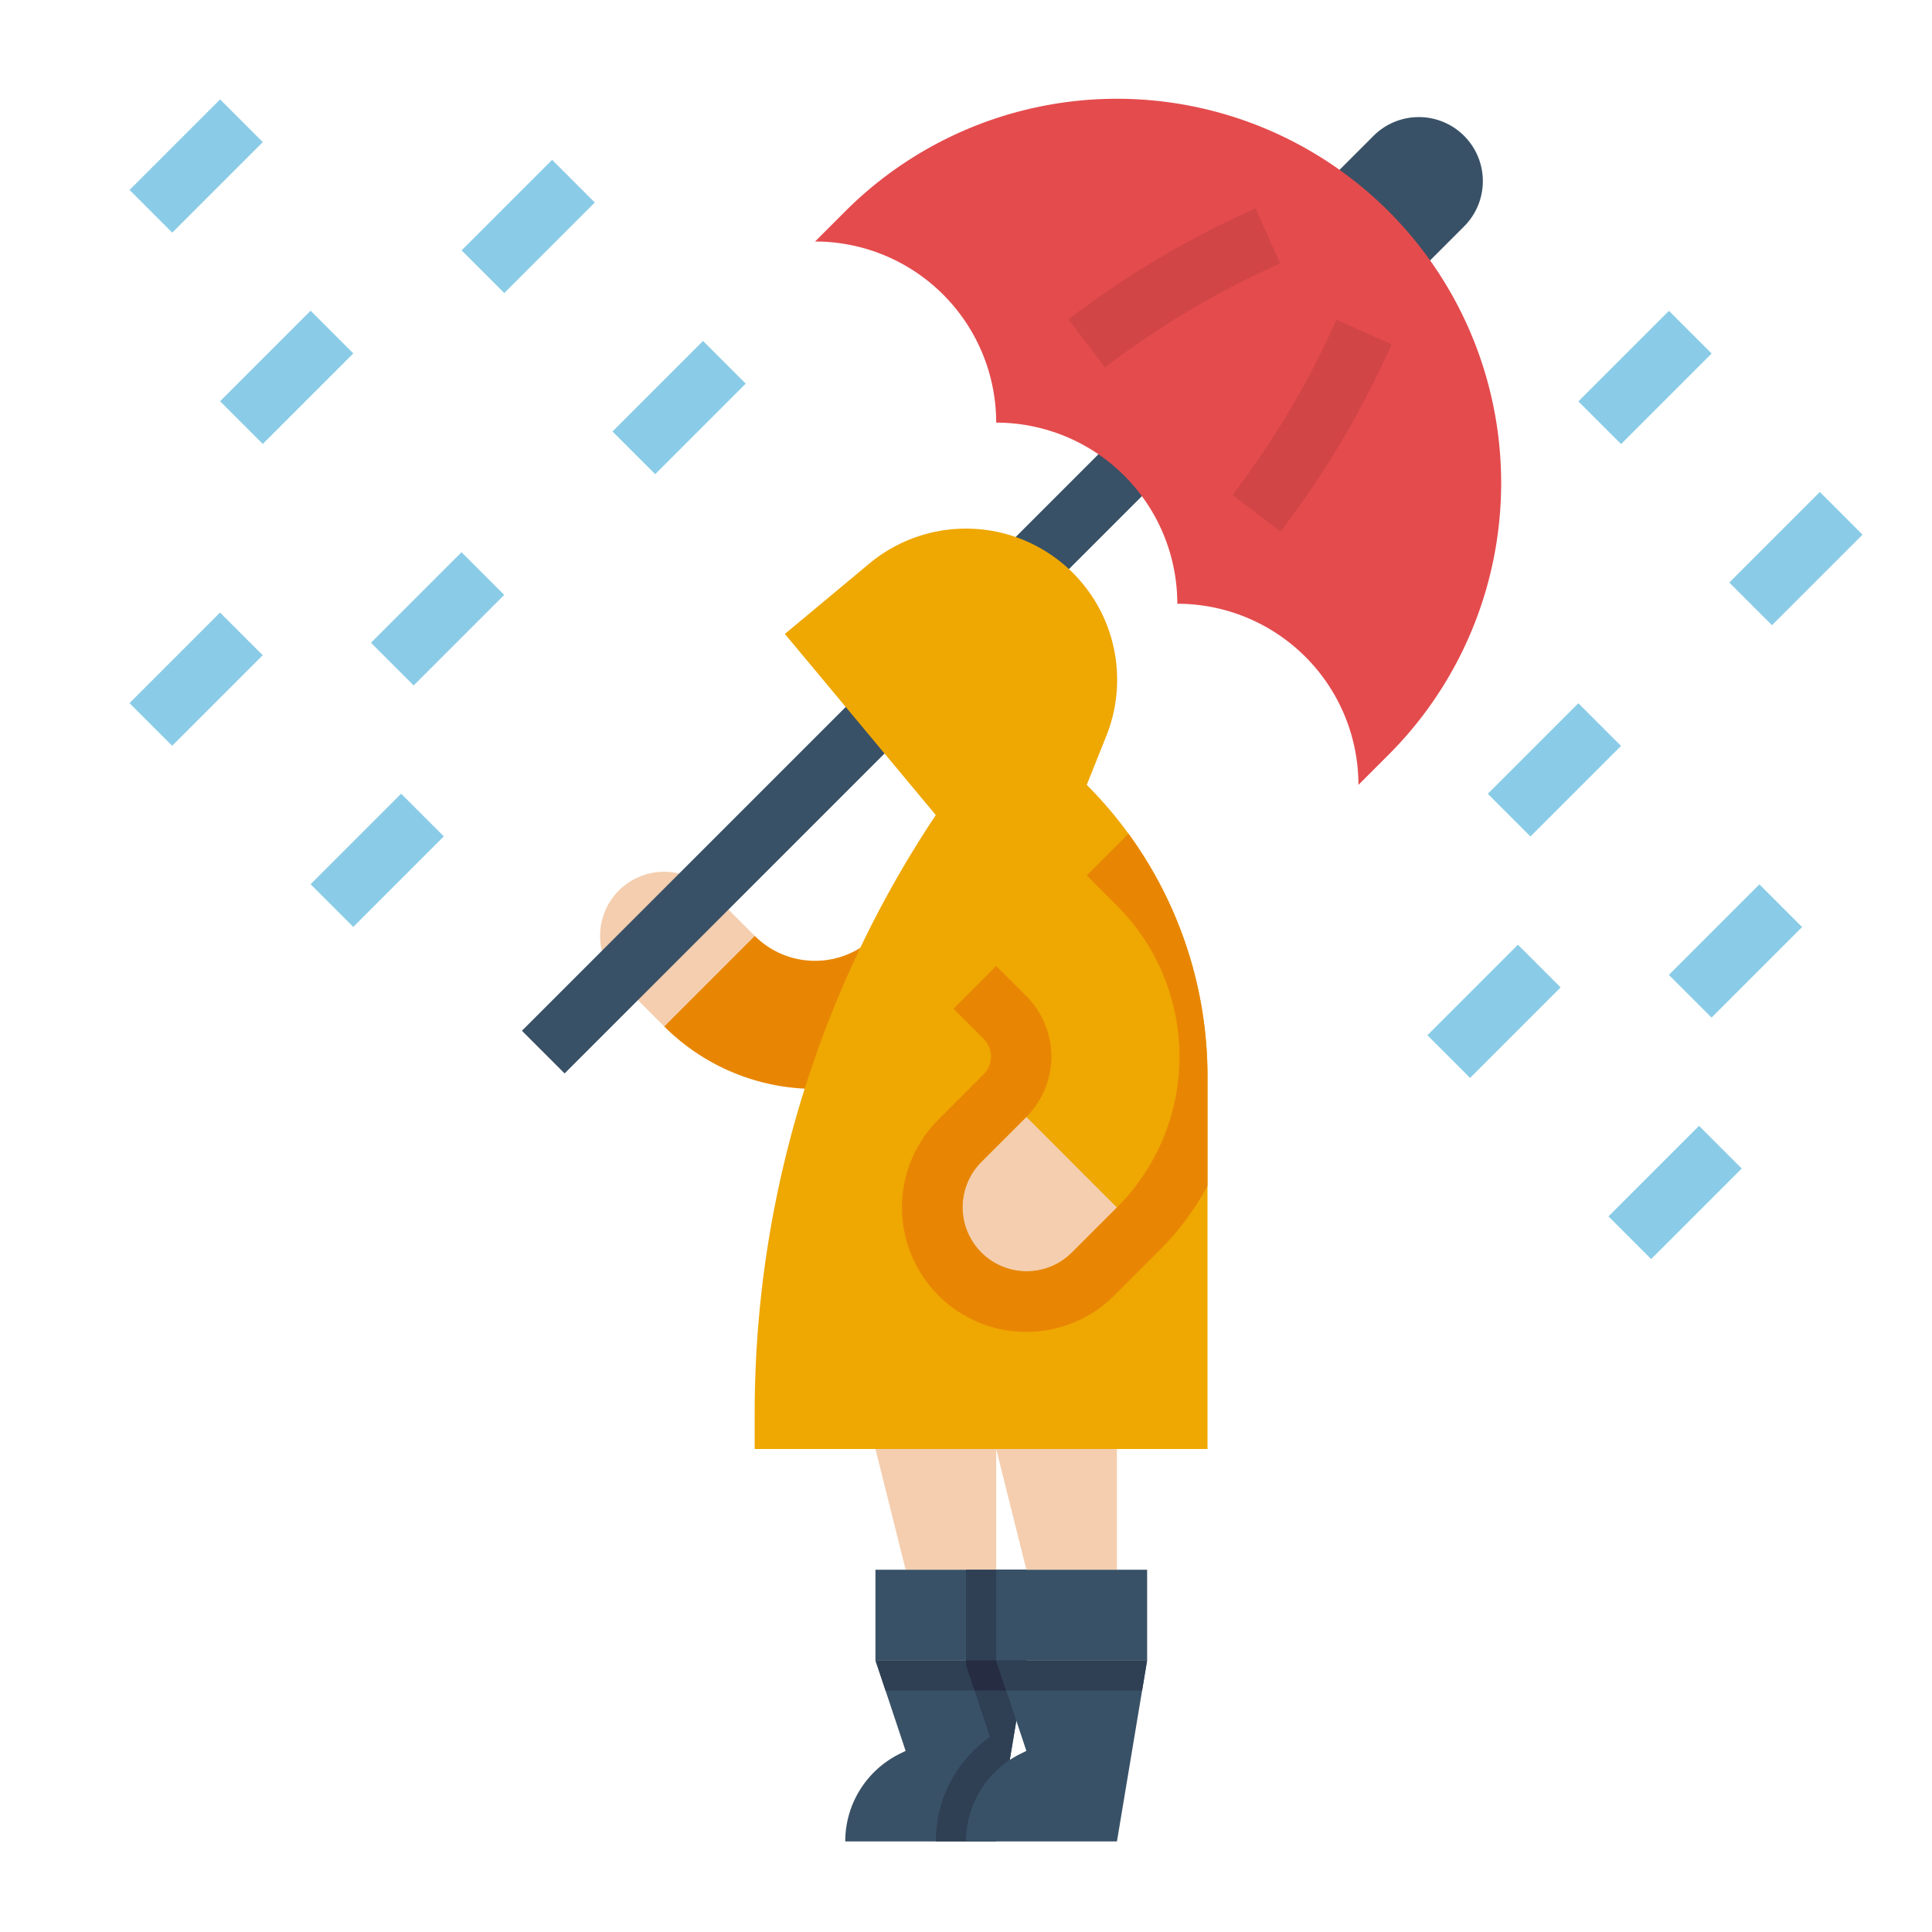 <svg xmlns="http://www.w3.org/2000/svg" id="Flat" height="512" viewBox="0 0 512 512" width="512"><path d="m352 48 12-12a16.971 16.971 0 0 1 24 0 16.971 16.971 0 0 1 0 24l-12 12z" fill="#395166"></path><path d="m240 240-8 8a22.627 22.627 0 0 1 -32 0l-24 24a56.568 56.568 0 0 0 80 0l8-8z" fill="#e88604"></path><path d="m200 248-12-12a16.971 16.971 0 0 0 -24 0 16.971 16.971 0 0 0 0 24l12 12z" fill="#f4ceaf"></path><path d="m110.863 190.828h226.274v16.001h-226.274z" fill="#395166" transform="matrix(.707 -.707 .707 .707 -74.985 216.627)"></path><path d="m320 285.25v98.75h-120v-9.47a285.715 285.715 0 0 1 48-158.53l-40-48 22.36-18.63a40.055 40.055 0 0 1 62.83 45.65l-5.19 12.98a109.316 109.316 0 0 1 32 77.25z" fill="#efa702"></path><path d="m272 296-12 12a16.971 16.971 0 0 0 0 24 16.971 16.971 0 0 0 24 0l12-12z" fill="#f4ceaf"></path><path d="m320 285.25v29.02a72.782 72.782 0 0 1 -12.69 17.04l-12 12a32.965 32.965 0 1 1 -46.62-46.62l12-12a6.651 6.651 0 0 0 0-9.38l-8-8 11.31-11.31 8 8a22.657 22.657 0 0 1 0 32l-12 12a16.971 16.971 0 0 0 24 24l12-12a56.565 56.565 0 0 0 0-80l-8-8 11.06-11.06a109.204 109.204 0 0 1 20.94 64.31z" fill="#e88604"></path><path d="m232 384 8 32h24v-32z" fill="#f4ceaf"></path><path d="m232 416h40v24h-40z" fill="#395166"></path><path d="m272 440-1.33 8-6.67 40h-40a25.897 25.897 0 0 1 14.31-23.16l1.69-.84-5.33-16-2.67-8z" fill="#395166"></path><path d="m272 440-1.33 8h-36l-2.67-8z" fill="#2f4054"></path><path d="m264 384 8 32h24v-32z" fill="#f4ceaf"></path><path d="m272 416v24l-1.33 8-6.67 40h-16a33.686 33.686 0 0 1 14.34-27.69l-4.1-12.31-2.24-6.7v-25.3z" fill="#2f4054"></path><path d="m272 440-1.33 8h-12.43l-2.24-6.7v-1.3z" fill="#262d43"></path><path d="m264 416h40v24h-40z" fill="#395166"></path><path d="m304 440-1.33 8-6.67 40h-40a25.897 25.897 0 0 1 14.31-23.16l1.69-.84-5.33-16-2.67-8z" fill="#395166"></path><path d="m304 440-1.33 8h-36l-2.67-8z" fill="#2f4054"></path><path d="m216 64a48 48 0 0 1 48 48 48 48 0 0 1 48 48 48 48 0 0 1 48 48l8-8a101.823 101.823 0 0 0 0-144l-0-0a101.823 101.823 0 0 0 -144 0z" fill="#e44b4d"></path><path d="m292.855 97.359-9.711-12.717a247.964 247.964 0 0 1 49.603-29.43l6.506 14.617a231.945 231.945 0 0 0 -46.397 27.529z" fill="#d14547"></path><path d="m339.357 140.855-12.717-9.711a231.945 231.945 0 0 0 27.529-46.397l14.617 6.506a247.964 247.964 0 0 1 -29.43 49.603z" fill="#d14547"></path><g fill="#8acce7"><path d="m59.029 91.999h33.941v16.001h-33.941z" transform="matrix(.707 -.707 .707 .707 -48.451 83.029)"></path><path d="m123.029 51.999h33.941v16.001h-33.941z" transform="matrix(.707 -.707 .707 .707 -1.421 116.569)"></path><path d="m163.029 99.999h33.941v16.001h-33.941z" transform="matrix(.707 -.707 .707 .707 -23.647 158.912)"></path><path d="m99.029 155.999h33.941v16.001h-33.941z" transform="matrix(.707 -.707 .707 .707 -81.99 130.059)"></path><path d="m83.029 219.999h33.941v16.001h-33.941z" transform="matrix(.707 -.707 .707 .707 -131.931 137.49)"></path><path d="m419.029 91.999h33.941v16.001h-33.941z" transform="matrix(.707 -.707 .707 .707 56.991 337.588)"></path><path d="m459.029 139.999h33.941v16.001h-33.941z" transform="matrix(.707 -.707 .707 .707 34.765 379.931)"></path><path d="m395.029 195.999h33.941v16.001h-33.941z" transform="matrix(.707 -.707 .707 .707 -23.578 351.078)"></path><path d="m379.029 259.999h33.941v16.001h-33.941z" transform="matrix(.707 -.707 .707 .707 -73.519 358.51)"></path><path d="m443.029 243.999h33.941v16.001h-33.941z" transform="matrix(.707 -.707 .707 .707 -43.46 399.078)"></path><path d="m427.029 307.999h33.941v16.001h-33.941z" transform="matrix(.707 -.707 .707 .707 -93.401 406.51)"></path><path d="m35.029 171.999h33.941v16.001h-33.941z" transform="matrix(.707 -.707 .707 .707 -112.049 89.49)"></path><path d="m35.029 35.999h33.941v16.001h-33.941z" transform="matrix(.707 -.707 .707 .707 -15.882 49.657)"></path></g></svg>